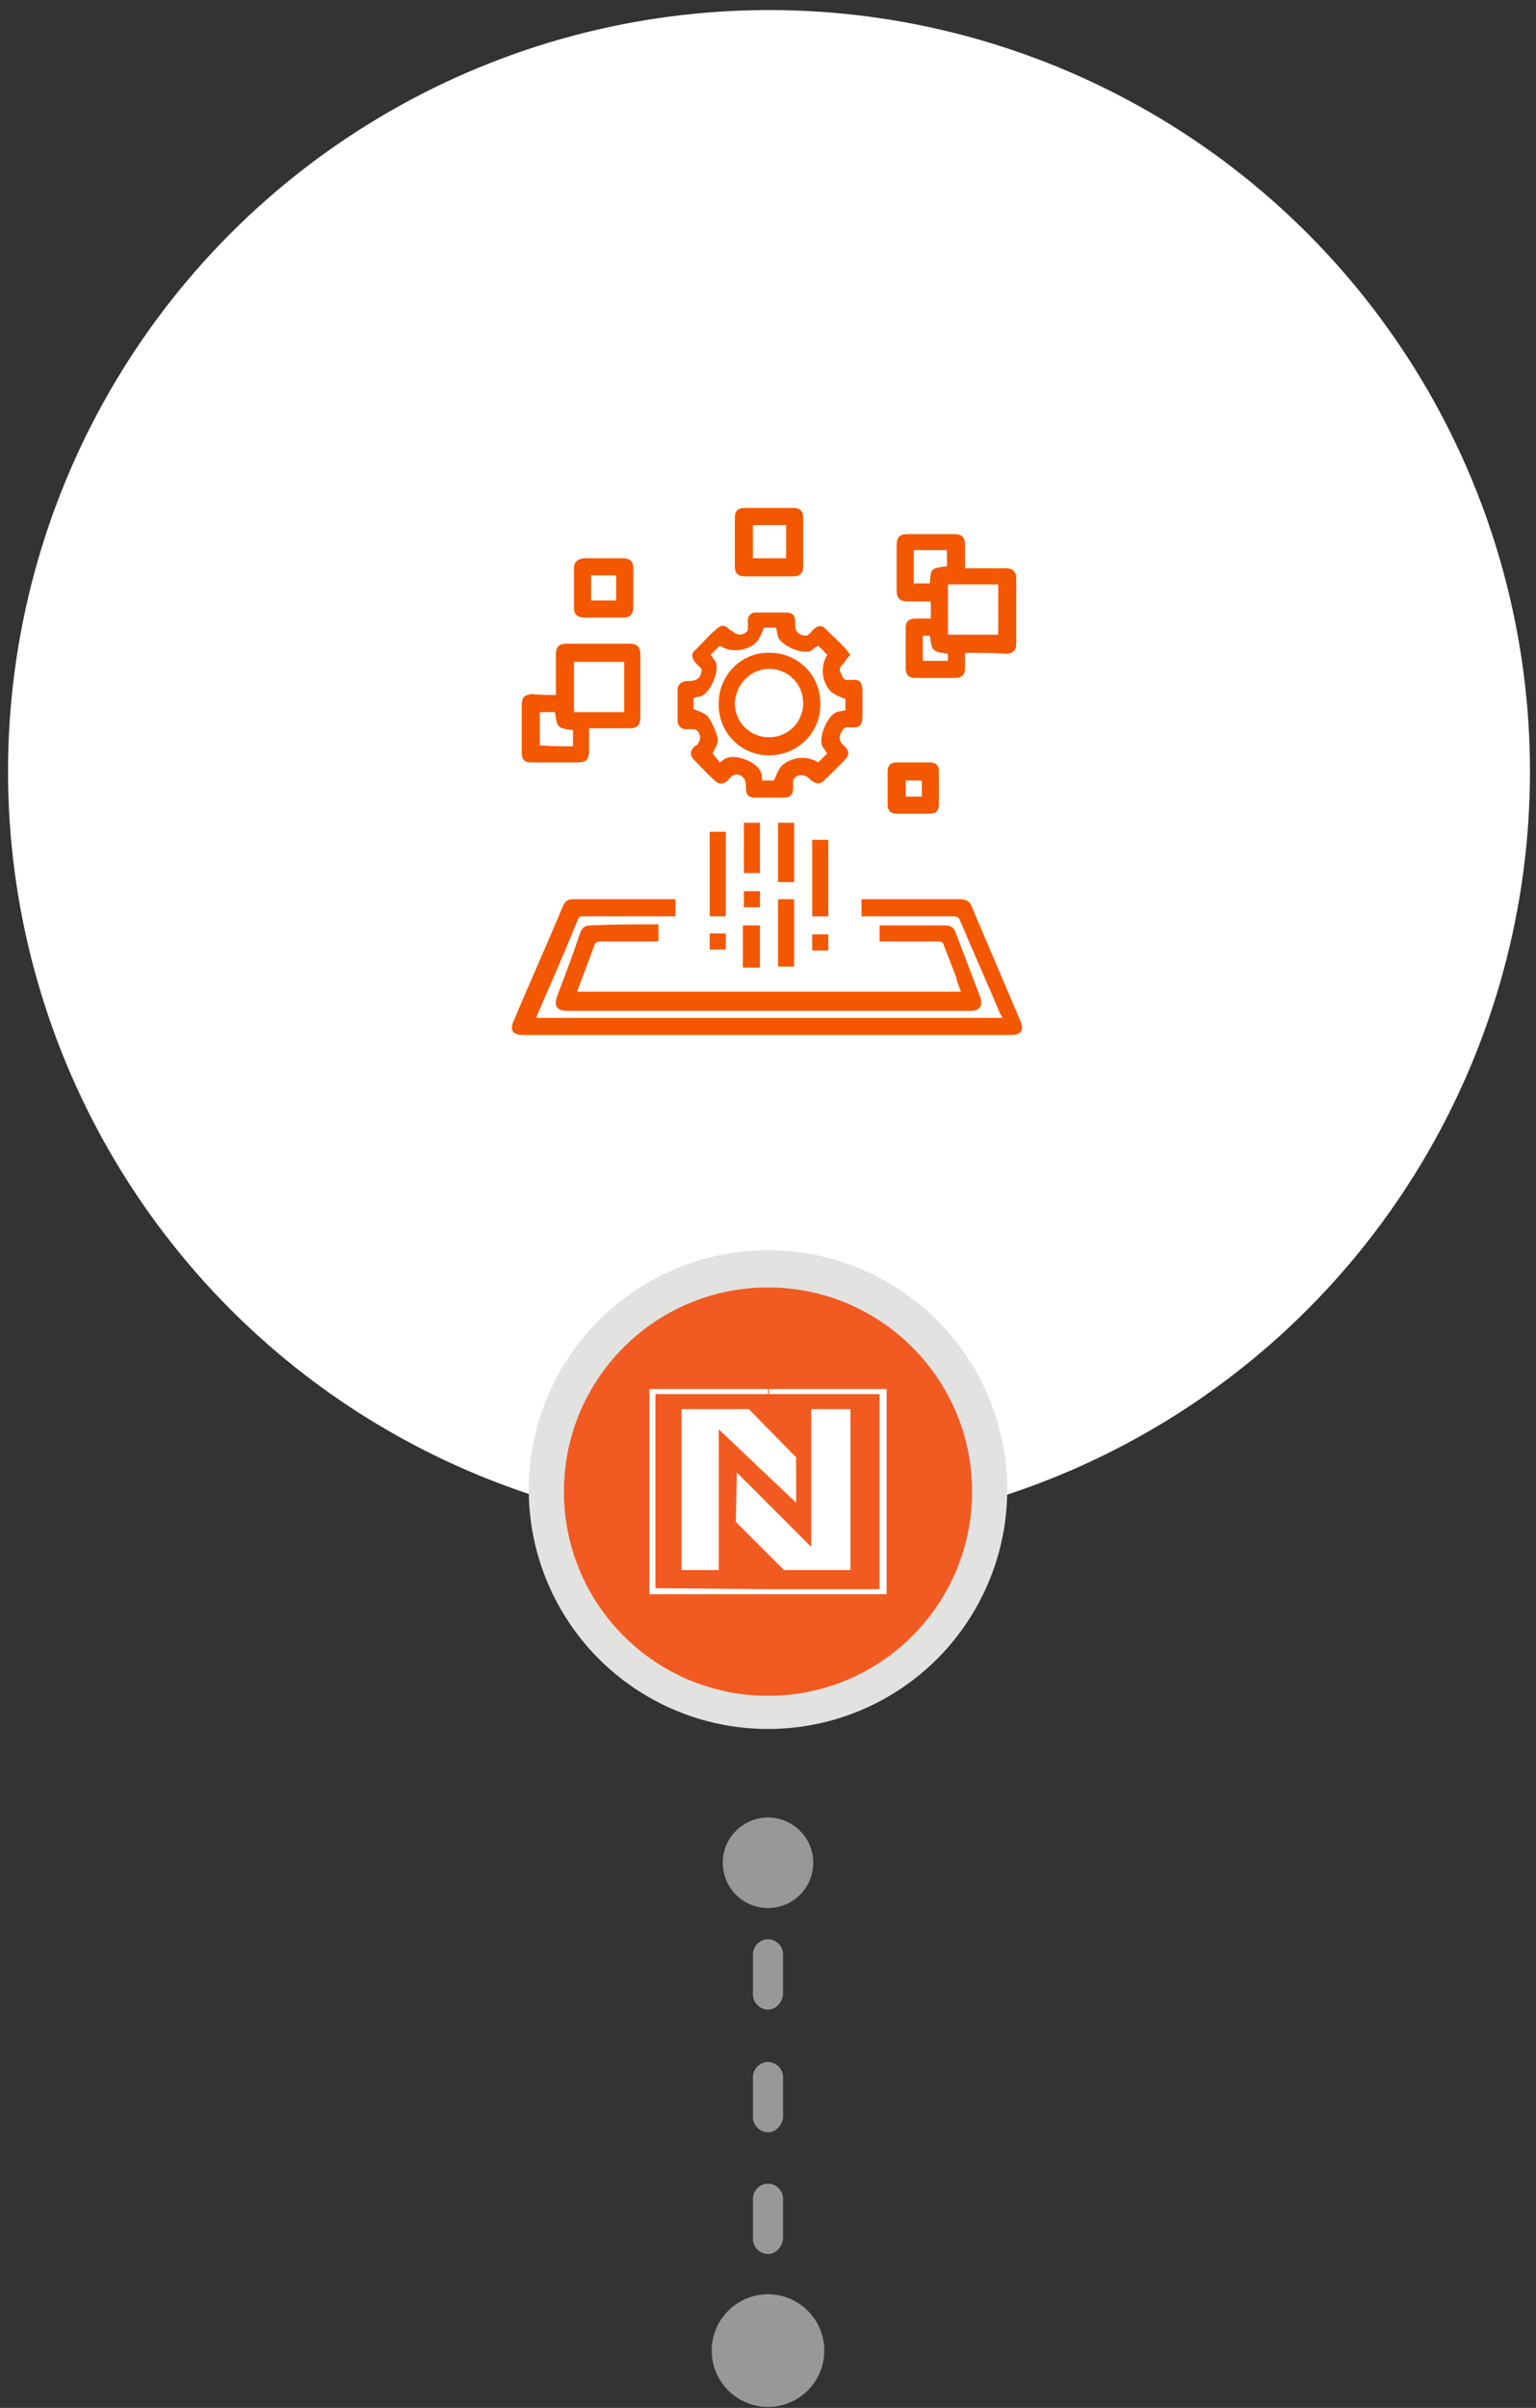 <svg xmlns="http://www.w3.org/2000/svg" xmlns:xlink="http://www.w3.org/1999/xlink" id="Layer_1" x="0px" y="0px" viewBox="0 0 152.8 239.4" style="enable-background:new 0 0 152.8 239.4;" xml:space="preserve"><rect x="0" y="0" width="152.8" height="239.4" fill="#333333" stroke="none"/><style type="text/css">	.st0{display:none;}	.st1{display:inline;fill:#FFFFFF;}	.st2{display:inline;}	.st3{fill:#E2E2E0;}	.st4{fill:#F15B22;}	.st5{fill:#FFFFFF;}	.st6{display:inline;fill:#989898;}	.st7{fill:#989898;}	.st8{fill:#F35700;}</style><g class="st0">	<circle class="st1" cx="76.1" cy="76.9" r="75"></circle>	<g class="st2">		<circle class="st3" cx="74.6" cy="144.4" r="23.6"></circle>		<circle class="st4" cx="74.6" cy="144.6" r="20.1"></circle>		<path class="st5" d="M86.3,134.5v20.2H74.5c0-0.2,0-0.3,0-0.5h11.1V135h-11c0-0.2,0-0.3,0-0.5H86.3L86.3,134.5z M63.5,154.1V135   h11.1h0.1c0-0.2,0-0.3,0-0.5l0,0H62.9v20.2h11.6c0-0.2,0-0.3,0-0.5L63.5,154.1L63.5,154.1z M66.1,136.5v15.9h3.7v-13.9l7.6,7.2   v-4.5l-4.7-4.8L66.1,136.5L66.1,136.5z M71.5,142.7l-0.1,4.9l4.8,4.8h6.5v-15.9h-3.9v13.6L71.5,142.7L71.5,142.7z"></path>	</g></g><g id="doot-potint02" class="st0">	<circle class="st6" cx="73.2" cy="184.5" r="4.5"></circle>	<circle class="st6" cx="73.2" cy="232.5" r="5.5"></circle>	<path class="st6" d="M73.2,199L73.2,199c-0.8,0-1.5-0.7-1.5-1.5v-4c0-0.8,0.7-1.5,1.5-1.5l0,0c0.8,0,1.5,0.7,1.5,1.5v4  C74.7,198.3,74,199,73.2,199z"></path>	<path class="st6" d="M73.2,211L73.2,211c-0.8,0-1.5-0.7-1.5-1.5v-4c0-0.8,0.7-1.5,1.5-1.5l0,0c0.8,0,1.5,0.7,1.5,1.5v4  C74.7,210.3,74,211,73.2,211z"></path>	<path class="st6" d="M73.2,223L73.2,223c-0.8,0-1.5-0.7-1.5-1.5v-4c0-0.8,0.7-1.5,1.5-1.5l0,0c0.8,0,1.5,0.7,1.5,1.5v4  C74.7,222.3,74,223,73.2,223z"></path></g><circle class="st5" cx="76.5" cy="76.7" r="75.7"></circle><g>	<circle class="st3" cx="76.4" cy="148.1" r="23.8"></circle>	<circle class="st4" cx="76.4" cy="148.3" r="20.3"></circle>	<path class="st5" d="M88.2,138.1v20.4H76.3c0-0.2,0-0.3,0-0.5h11.2v-19.4H76.4c0-0.2,0-0.3,0-0.5H88.2L88.2,138.1z M65.2,157.9  v-19.3h11.2h0.1c0-0.2,0-0.3,0-0.5l0,0H64.6v20.4h11.7c0-0.2,0-0.3,0-0.5L65.2,157.9L65.2,157.9z M67.8,140.1v16h3.7v-14l7.7,7.3  v-4.5l-4.7-4.8L67.8,140.1L67.8,140.1z M73.3,146.4l-0.1,4.9l4.8,4.8h6.6v-16h-3.9v13.7l-7.4-7.4V146.4z"></path></g><g id="doot-potint02_00000080910098985891525020000011831329030832895385_">	<circle class="st7" cx="76.4" cy="185.2" r="4.5"></circle>	<circle class="st7" cx="76.4" cy="233.7" r="5.6"></circle>	<path class="st7" d="M76.4,199.8L76.4,199.8c-0.8,0-1.5-0.7-1.5-1.5v-4c0-0.8,0.7-1.5,1.5-1.5l0,0c0.8,0,1.5,0.7,1.5,1.5v4  C77.8,199.1,77.2,199.8,76.4,199.8z"></path>	<path class="st7" d="M76.4,212L76.4,212c-0.8,0-1.5-0.7-1.5-1.5v-4c0-0.8,0.7-1.5,1.5-1.5l0,0c0.8,0,1.5,0.7,1.5,1.5v4  C77.8,211.3,77.2,212,76.4,212z"></path>	<path class="st7" d="M76.4,224.1L76.4,224.1c-0.8,0-1.5-0.7-1.5-1.5v-4c0-0.8,0.7-1.5,1.5-1.5l0,0c0.8,0,1.5,0.7,1.5,1.5v4  C77.8,223.4,77.2,224.1,76.4,224.1z"></path></g><g>	<path class="st8" d="M67.2,89.4c0,0.6,0,1.1,0,1.7c-0.2,0-0.4,0-0.6,0c-2.8,0-5.7,0-8.5,0c-0.3,0-0.5,0-0.6,0.3  c-1.3,3.2-2.7,6.4-4.1,9.6c0,0.1,0,0.1-0.1,0.2c15.5,0,30.9,0,46.4,0c0-0.1-0.1-0.3-0.2-0.4c-1.3-3.1-2.7-6.2-4-9.3  c-0.1-0.3-0.3-0.4-0.7-0.4c-3,0-6,0-9.1,0c0-0.5,0-1.1,0-1.7c0.2,0,0.3,0,0.5,0c3.1,0,6.2,0,9.3,0c0.6,0,1,0.2,1.2,0.8  c1.6,3.8,3.2,7.5,4.8,11.3c0.4,0.9,0.1,1.4-0.9,1.4c-16.2,0-32.4,0-48.6,0c-1,0-1.3-0.5-0.9-1.4c1.6-3.8,3.3-7.6,4.9-11.4  c0.2-0.5,0.5-0.7,1-0.7c3.3,0,6.6,0,9.8,0C67,89.4,67.1,89.4,67.2,89.4z"></path>	<path class="st8" d="M65.5,91.9c0,0.6,0,1.1,0,1.7c-0.8,0-1.5,0-2.3,0c-1.2,0-2.3,0-3.5,0c-0.2,0-0.4,0.1-0.5,0.2  c-0.6,1.6-1.2,3.2-1.8,4.8c12.7,0,25.4,0,38.2,0c-0.2-0.5-0.4-1-0.5-1.5c-0.4-1-0.8-2.1-1.2-3.1c-0.1-0.4-0.3-0.4-0.7-0.4  c-1.7,0-3.4,0-5.1,0c-0.2,0-0.4,0-0.6,0c0-0.6,0-1.1,0-1.6c0.1,0,0.2,0,0.4,0c2,0,4.1,0,6.1,0c0.6,0,0.9,0.2,1.1,0.8  c0.8,2.1,1.6,4.2,2.4,6.3c0.3,0.9,0,1.4-1,1.4c-13.4,0-26.7,0-40.1,0c-1,0-1.3-0.5-1-1.4c0.8-2.1,1.6-4.2,2.3-6.3  c0.2-0.6,0.5-0.8,1.1-0.8C61.1,91.9,63.3,91.9,65.5,91.9z"></path>	<path class="st8" d="M84.6,65.1c-0.3,0.3-0.5,0.6-0.7,0.9c-0.2,0.2-0.5,0.4-0.3,0.8c0.2,0.4,0.2,0.9,0.9,0.8  c1.1-0.1,1.3,0.2,1.3,1.3c0,0.7,0,1.3,0,2c0,1.3-0.2,1.5-1.4,1.4c-0.4,0-0.5,0.1-0.7,0.5c-0.3,0.5-0.2,0.9,0.2,1.3  c0.7,0.6,0.6,1,0,1.6s-1.2,1.2-1.8,1.8c-0.5,0.5-0.9,0.5-1.5,0c0,0-0.1-0.1-0.1-0.1c-0.4-0.4-1.1-0.5-1.5,0  c-0.1,0.1-0.1,0.2-0.1,0.3c0,0.2,0,0.5,0,0.7c0,0.6-0.3,0.9-0.9,0.9c-1,0-1.9,0-2.9,0c-0.6,0-0.9-0.3-0.9-0.9c0-0.1,0-0.2,0-0.3  c0-0.7-0.4-1.1-1-1.1c-0.1,0-0.2,0.1-0.3,0.1c-0.2,0.1-0.3,0.3-0.5,0.5c-0.5,0.4-0.9,0.4-1.3,0c-0.7-0.6-1.3-1.3-2-2  c-0.5-0.5-0.5-0.9,0-1.4c0,0,0.1-0.1,0.2-0.1c0.4-0.4,0.5-1.1,0-1.5c-0.1-0.1-0.2-0.1-0.3-0.1c-0.3,0-0.5,0-0.8,0  c-0.5,0-0.8-0.4-0.8-0.9c0-1,0-2,0-3c0-0.5,0.3-0.8,0.9-0.9c0.1,0,0.2,0,0.3,0c0.7,0,1.1-0.3,1.2-1c0-0.1,0-0.2-0.1-0.3  c-0.2-0.2-0.3-0.3-0.5-0.5c-0.4-0.5-0.5-0.9,0-1.3c0.7-0.7,1.3-1.4,2-2c0.5-0.5,0.9-0.5,1.4,0c0,0,0.1,0.1,0.2,0.1  c0.5,0.5,1,0.5,1.5,0.1c0.1-0.1,0.1-0.2,0.1-0.4c0-0.2,0-0.5,0-0.7c0-0.5,0.3-0.8,0.8-0.8c1,0,2,0,3.1,0c0.5,0,0.8,0.3,0.8,0.8  c0,0.1,0,0.2,0,0.3c0,0.8,0.3,1.1,1,1.2c0.1,0,0.2,0,0.3-0.1c0.2-0.1,0.3-0.3,0.4-0.4c0.6-0.6,1-0.6,1.5,0c0.6,0.6,1.3,1.2,1.9,1.9  C84.2,64.5,84.3,64.8,84.6,65.1z M71.6,75.8c0.2-0.1,0.4-0.3,0.6-0.4c1-0.5,3.2,0.4,3.5,1.4c0.1,0.2,0.1,0.5,0.1,0.8  c0.5,0,0.9,0,1.2,0c0.2-0.5,0.4-1,0.7-1.4c1-1,2.6-1.1,3.7-0.4c0.3-0.3,0.6-0.6,0.9-0.9c-0.2-0.2-0.3-0.5-0.5-0.7  c-0.4-0.9,0.5-3,1.4-3.4c0.3-0.1,0.6-0.1,0.9-0.2c0-0.4,0-0.9,0-1.1c-0.5-0.2-1-0.4-1.4-0.7c-1-1-1.1-2.6-0.4-3.7  c-0.3-0.3-0.6-0.6-0.9-0.9c-0.2,0.1-0.5,0.3-0.7,0.5c-0.9,0.4-3-0.5-3.3-1.4c-0.1-0.3-0.1-0.6-0.2-0.9c-0.4,0-0.9,0-1.2,0  c-0.2,0.5-0.4,1-0.7,1.4c-1,1-2.6,1.1-3.7,0.4c-0.3,0.3-0.6,0.6-0.9,0.9c0.2,0.2,0.3,0.5,0.5,0.7c0.4,0.9-0.5,3-1.4,3.4  c-0.3,0.1-0.6,0.1-0.8,0.2c0,0.4,0,0.9,0,1.1c0.5,0.2,1.1,0.4,1.4,0.7c0.5,0.7,0.8,1.5,1,2.2c0.1,0.5-0.3,1-0.5,1.5  C71,75.1,71.3,75.4,71.6,75.8z"></path>	<path class="st8" d="M96,64.9c0,0.6,0,1.1,0,1.5c0,0.7-0.3,1-1,1c-1.3,0-2.7,0-4,0c-0.6,0-0.9-0.3-0.9-1c0-1.3,0-2.7,0-4  c0-0.6,0.3-0.9,1-0.9c0.5,0,1,0,1.5,0c0-0.6,0-1.1,0-1.7c-0.7,0-1.5,0-2.2,0c-0.9,0-1.2-0.3-1.2-1.1c0-1.5,0-3,0-4.5  c0-0.8,0.3-1.1,1.1-1.1c1.5,0,3.1,0,4.6,0c0.8,0,1.1,0.3,1.1,1.1c0,0.7,0,1.5,0,2.3c0.2,0,0.4,0,0.5,0c1.2,0,2.4,0,3.6,0  c0.6,0,1,0.3,1,1c0,2.2,0,4.4,0,6.5c0,0.6-0.3,1-1,1C98.7,64.9,97.4,64.9,96,64.9z M99.3,63.1c0-1.7,0-3.4,0-5c-1.7,0-3.3,0-5,0  c0,1.7,0,3.4,0,5C96,63.1,97.7,63.1,99.3,63.1z M90.9,54.7c0,1.1,0,2.2,0,3.3c0.6,0,1.1,0,1.6,0c0.1-1.5,0.1-1.5,1.7-1.7  c0-0.5,0-1.1,0-1.6C93.1,54.7,92.1,54.7,90.9,54.7z M91.8,63.2c0,0.9,0,1.7,0,2.5c0.8,0,1.7,0,2.5,0c0-0.3,0-0.5,0-0.7  c-0.5-0.1-1.1-0.1-1.4-0.4s-0.3-0.9-0.4-1.4C92.3,63.2,92.1,63.2,91.8,63.2z"></path>	<path class="st8" d="M55.3,69.1c0-1.4,0-2.7,0-4c0-0.8,0.3-1.1,1.1-1.1c2.1,0,4.2,0,6.2,0c0.8,0,1.1,0.3,1.1,1.1c0,2.1,0,4.2,0,6.2  c0,0.8-0.3,1.1-1.1,1.1c-1.3,0-2.6,0-4,0c0,0.8,0,1.5,0,2.3c0,0.8-0.3,1.1-1.1,1.1c-1.5,0-3.1,0-4.6,0c-0.8,0-1-0.3-1-1.1  c0-1.5,0-3.1,0-4.6c0-0.8,0.3-1,1-1.1C53.8,69.1,54.5,69.1,55.3,69.1z M62.1,70.8c0-1.7,0-3.4,0-5c-1.7,0-3.3,0-5,0  c0,1.7,0,3.4,0,5c1.6,0,3.1,0,4.6,0C61.8,70.8,61.9,70.8,62.1,70.8z M57,74.2c0-0.5,0-1.1,0-1.6c-0.5-0.1-1.1-0.1-1.4-0.4  c-0.3-0.3-0.3-0.9-0.4-1.4c-0.5,0-1,0-1.5,0c0,1.1,0,2.2,0,3.3C54.8,74.2,55.9,74.2,57,74.2z"></path>	<path class="st8" d="M73.1,53.9c0-0.8,0-1.6,0-2.4c0-0.7,0.3-1,1-1c1.6,0,3.2,0,4.8,0c0.7,0,1,0.3,1,1c0,1.6,0,3.2,0,4.8  c0,0.7-0.3,1-1,1c-1.6,0-3.2,0-4.8,0c-0.7,0-1-0.3-1-1C73.1,55.4,73.1,54.6,73.1,53.9z M78.2,55.5c0-1.1,0-2.2,0-3.3  c-1.1,0-2.2,0-3.3,0c0,1.1,0,2.2,0,3.3C76,55.5,77.1,55.5,78.2,55.5z"></path>	<path class="st8" d="M60,55.5c0.7,0,1.3,0,2,0c0.6,0,1,0.3,1,0.9c0,1.3,0,2.7,0,4c0,0.6-0.3,1-0.9,1c-1.3,0-2.7,0-4,0  c-0.6,0-1-0.3-1-0.9c0-1.3,0-2.7,0-4c0-0.6,0.3-0.9,1-1C58.7,55.5,59.4,55.5,60,55.5z M58.8,57.2c0,0.9,0,1.7,0,2.5  c0.8,0,1.7,0,2.5,0c0-0.9,0-1.7,0-2.5C60.4,57.2,59.6,57.2,58.8,57.2z"></path>	<path class="st8" d="M90.8,80.9c-0.5,0-1.1,0-1.6,0c-0.6,0-0.9-0.3-0.9-0.9c0-1.1,0-2.2,0-3.3c0-0.6,0.3-0.9,0.9-0.9  c1.1,0,2.2,0,3.3,0c0.6,0,0.9,0.3,0.9,0.9c0,1.1,0,2.2,0,3.3c0,0.6-0.3,0.9-0.9,0.9C92,80.9,91.4,80.9,90.8,80.9z M91.7,77.6  c-0.6,0-1.1,0-1.6,0c0,0.6,0,1.1,0,1.6c0.6,0,1.1,0,1.6,0C91.7,78.6,91.7,78.1,91.7,77.6z"></path>	<path class="st8" d="M70.6,91.1c0-2.8,0-5.6,0-8.4c0.5,0,1.1,0,1.6,0c0,2.8,0,5.6,0,8.4C71.7,91.1,71.2,91.1,70.6,91.1z"></path>	<path class="st8" d="M80.8,83.5c0.5,0,1.1,0,1.6,0c0,2.5,0,5,0,7.6c-0.5,0-1.1,0-1.6,0C80.8,88.5,80.8,86,80.8,83.5z"></path>	<path class="st8" d="M79,89.4c0,2.2,0,4.5,0,6.7c-0.5,0-1.1,0-1.6,0c0-2.2,0-4.5,0-6.7C77.9,89.4,78.4,89.4,79,89.4z"></path>	<path class="st8" d="M77.4,81.8c0.6,0,1.1,0,1.6,0c0,2,0,3.9,0,5.9c-0.5,0-1.1,0-1.6,0C77.4,85.7,77.4,83.8,77.4,81.8z"></path>	<path class="st8" d="M75.6,86.8c-0.6,0-1.1,0-1.6,0c0-1.7,0-3.3,0-5c0.5,0,1.1,0,1.6,0C75.6,83.5,75.6,85.1,75.6,86.8z"></path>	<path class="st8" d="M75.6,92c0,1.4,0,2.8,0,4.2c-0.5,0-1.1,0-1.7,0c0-1.4,0-2.8,0-4.2C74.5,92,75.1,92,75.6,92z"></path>	<path class="st8" d="M75.6,88.6c0,0.6,0,1.1,0,1.6c-0.5,0-1.1,0-1.6,0c0-0.5,0-1.1,0-1.6C74.5,88.6,75.1,88.6,75.6,88.6z"></path>	<path class="st8" d="M70.6,92.8c0.5,0,1.1,0,1.6,0c0,0.5,0,1.1,0,1.6c-0.5,0-1,0-1.6,0C70.6,93.9,70.6,93.4,70.6,92.8z"></path>	<path class="st8" d="M82.4,94.5c-0.6,0-1.1,0-1.6,0c0-0.5,0-1.1,0-1.6c0.5,0,1.1,0,1.6,0C82.4,93.3,82.4,93.9,82.4,94.5z"></path>	<path class="st8" d="M76.6,64.9c2.8,0,5.1,2.3,5,5.2c0,2.8-2.3,5-5.1,5c-2.8,0-5.1-2.3-5-5.2C71.5,67.1,73.8,64.8,76.6,64.9z   M79.9,69.9c0-1.9-1.5-3.4-3.4-3.4c-1.8,0-3.3,1.5-3.4,3.4c0,1.9,1.5,3.4,3.4,3.4C78.4,73.3,79.9,71.8,79.9,69.9z"></path></g></svg>